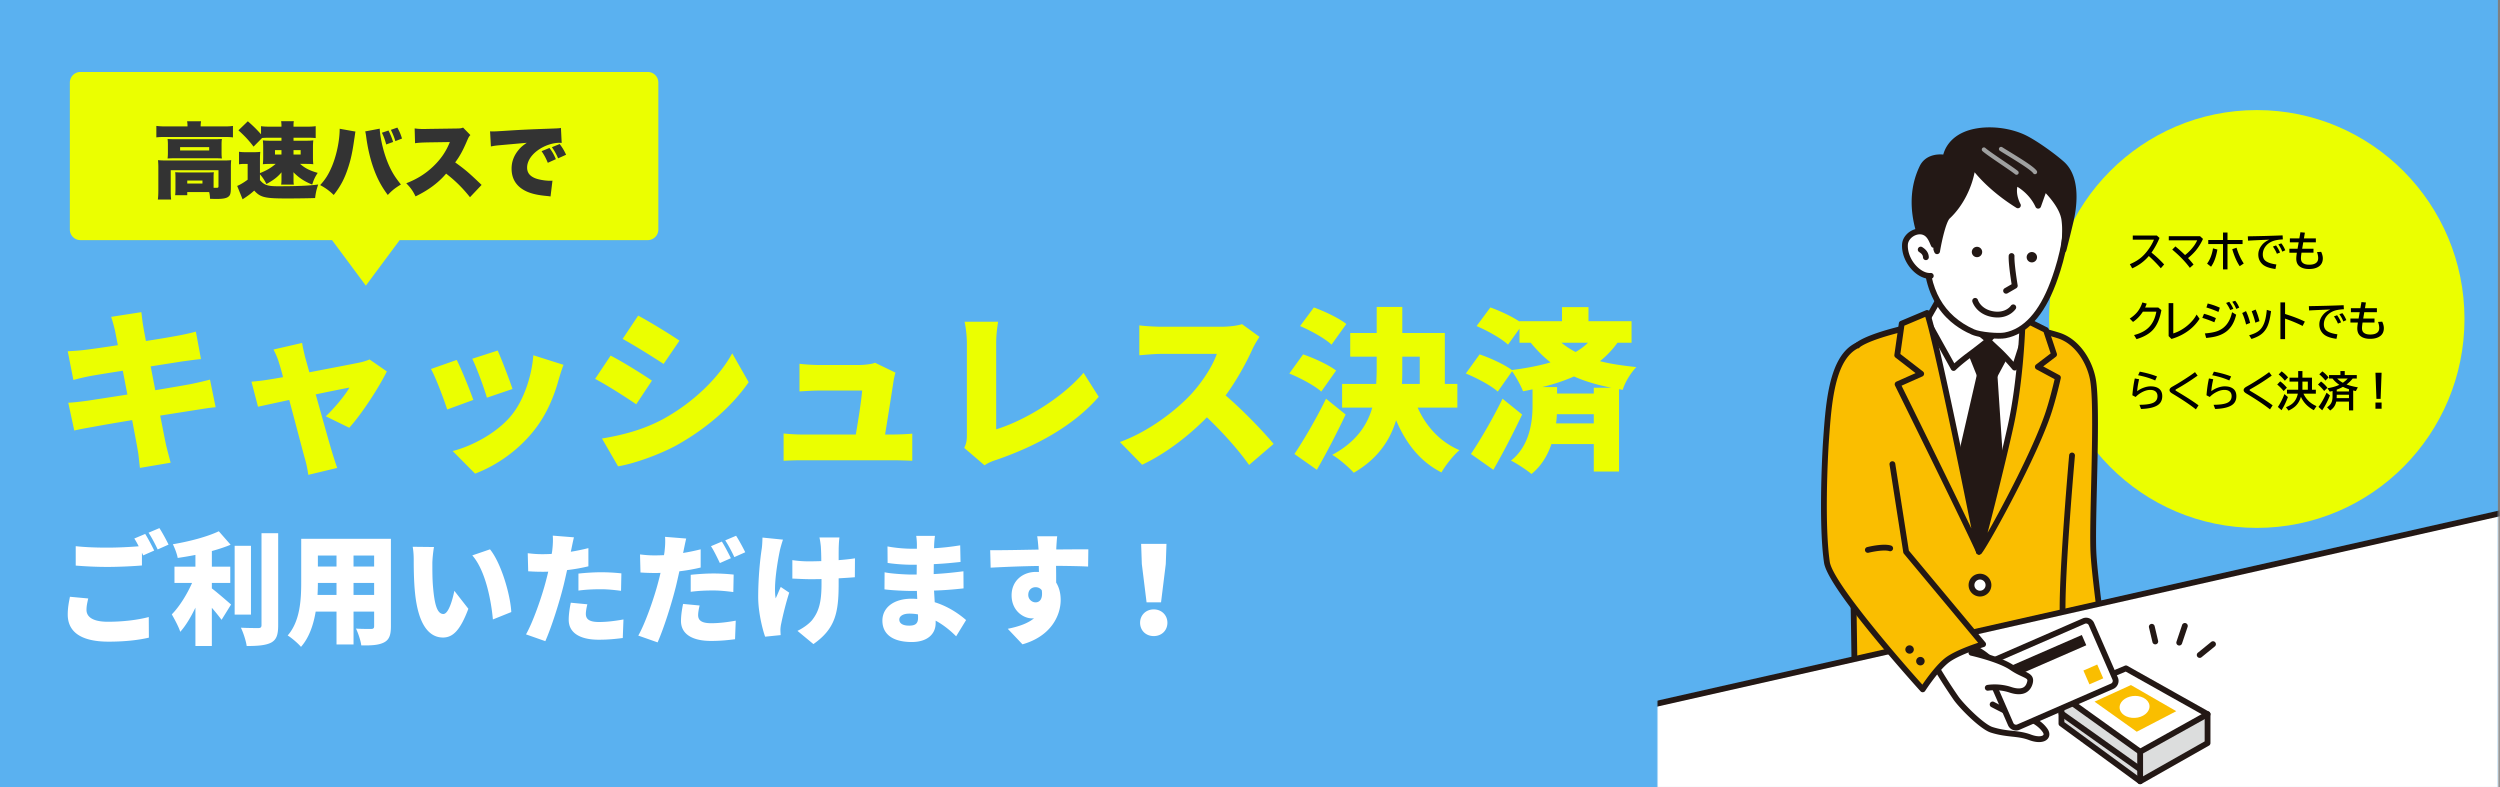 <svg xmlns="http://www.w3.org/2000/svg" width="1181" height="372" fill="none" viewBox="0 0 1181 372"><rect x="0" y="0" width="1181" height="372" fill="#808080" stroke="none"/><path fill="#5AB1F0" d="M0 0h1180v372H0z"/><ellipse cx="1066.11" cy="150.688" fill="#EBFF00" rx="98.111" ry="98.688"/><path fill="#000" d="M1007.52 111.277h11.39l1.25 1.117c-1.06 2.545-2.33 4.858-3.8 6.939a51.266 51.266 0 0 1 5.98 5.593l-1.57 1.795a66.603 66.603 0 0 0-5.67-5.784c-2.06 2.462-4.68 4.409-7.84 5.841l-1.13-1.976c2.35-.967 4.3-2.173 5.87-3.617 1.46-1.349 2.79-3.013 4.01-4.992.65-1.063 1.15-2.049 1.51-2.959h-10zm17.01.287h14.76l1.4 1.288c-.97 2.126-2.13 3.99-3.47 5.593a24.736 24.736 0 0 1-3.6 3.465c1.07 1.158 1.94 2.179 2.61 3.064l-1.74 1.546c-2.2-2.959-4.98-5.825-8.32-8.599l1.49-1.509c1.4 1.127 2.92 2.482 4.56 4.066a21.36 21.36 0 0 0 4.34-4.505c.56-.808 1.03-1.625 1.4-2.453h-13.43zm25.62-1.718h2.12v3.522h7.12v1.918h-7.12v11.979h-2.12v-11.979h-6.97v-1.918h6.97zm-7.53 14.679c1.39-1.839 2.33-4.241 2.8-7.206l2.07.563c-.58 3.436-1.57 6.141-2.99 8.113zm15.41 1.213c-1.42-2.151-2.59-4.827-3.51-8.027l2.03-.688a27.64 27.64 0 0 0 3.4 7.445zm3.84-14.098c5.8-.089 11.27-.238 16.43-.448l.11 1.899c-2.27.114-4.04.464-5.31 1.05-1.21.56-2.18 1.336-2.91 2.329a6.184 6.184 0 0 0-1.24 3.76c0 1.375.47 2.406 1.41 3.093 1.09.782 2.75 1.32 4.99 1.613l-.44 2.147c-2.93-.394-4.98-1.158-6.17-2.29-1.28-1.209-1.92-2.711-1.92-4.505 0-1.629.58-3.15 1.74-4.563.84-1.037 2-1.87 3.47-2.5-2.6.089-5.96.238-10.06.448zm13.73 8.237c-.37-.999-.99-2.131-1.87-3.398l1.47-.553a16.88 16.88 0 0 1 1.9 3.359zm2.55-1.002c-.44-1.171-1.07-2.31-1.87-3.417l1.41-.506c.74.904 1.36 1.998 1.88 3.283zm8.57-9.163 2.11.191-.45 2.701h5.63v1.88h-5.96l-.5 3.007h5.34v1.88h-5.65c-.18 1.146-.27 2.017-.27 2.615 0 .968.27 1.684.79 2.148.68.605 1.71.907 3.08.907 1.44 0 2.53-.28 3.26-.84.68-.516 1.01-1.27 1.01-2.262 0-.878-.18-1.826-.56-2.845l1.97-.133c.52 1.152.78 2.166.78 3.045 0 1.648-.58 2.901-1.72 3.76-1.17.872-2.77 1.308-4.8 1.308-2.08 0-3.66-.5-4.74-1.499-.86-.795-1.28-1.934-1.28-3.417 0-.693.09-1.622.28-2.787h-3.54v-1.88h3.87l.52-3.007h-4.16v-1.88h4.49zm-67.15 35.563 1.47 1.232c-.71 4.021-2.02 7.094-3.92 9.22-1.73 1.934-4.33 3.429-7.82 4.486l-1.18-1.938c3.2-.814 5.63-2.132 7.29-3.951 1.62-1.757 2.7-4.121 3.25-7.092h-6.36c-1.32 2.023-2.88 3.64-4.66 4.849l-1.55-1.585c1.45-.942 2.63-1.966 3.54-3.073 1.04-1.26 1.84-2.778 2.42-4.553l2.05.563c-.23.668-.47 1.282-.74 1.842zm4.89-2.071h2.2v14.307c1.18-.381 2.23-.824 3.15-1.326 2.58-1.406 4.72-3.198 6.43-5.374.5-.643.98-1.381 1.44-2.214l1.4 1.995a20.915 20.915 0 0 1-4.96 5.383c-2.43 1.864-5.2 3.245-8.31 4.142l-1.35-1.336zm23.53 4.162a43.18 43.18 0 0 0-5.68-2.11l.61-1.89c2.18.548 4.09 1.216 5.73 2.005zm-1.93 4.886c-1.55-.687-3.45-1.39-5.69-2.109l.81-1.909c1.93.516 3.8 1.2 5.61 2.052zm-4.47 5.259c2.44-.197 4.37-.55 5.8-1.059 3.68-1.317 6.02-4.305 7.04-8.962l1.94 1.174c-.84 3.569-2.4 6.226-4.68 7.969-1.5 1.146-3.36 1.96-5.58 2.444-1.06.235-2.37.426-3.92.572zm11.96-11.043c-.41-1.005-1.05-2.125-1.94-3.359l1.49-.544c.8 1.094 1.44 2.201 1.93 3.321zm2.86-.525a16.803 16.803 0 0 0-1.9-3.397l1.4-.459c.75.878 1.38 1.954 1.9 3.226zm4.64 7.35c-.45-1.96-1.06-3.77-1.84-5.431l1.8-.888c.8 1.655 1.45 3.513 1.95 5.574zm4.38-.859c-.35-1.559-.93-3.363-1.73-5.412l1.86-.783c.72 1.61 1.33 3.433 1.81 5.469zm-2.93 5.936c2.1-.566 3.71-1.329 4.81-2.29 1.11-.961 1.96-2.348 2.53-4.162.46-1.438.79-3.286 1-5.545l2.01.601c-.38 2.984-.91 5.272-1.58 6.863-.82 1.947-2.05 3.449-3.68 4.505-1.04.674-2.37 1.272-3.99 1.794zm14.77-15.519h2.2v5.479c3.76 1.17 6.87 2.367 9.34 3.588l-1.06 2.062c-2.37-1.215-5.13-2.37-8.28-3.465v9.698h-2.2zm13.44 1.775c5.8-.089 11.27-.238 16.43-.448l.11 1.899c-2.27.115-4.04.465-5.31 1.05-1.21.56-2.18 1.336-2.91 2.329a6.184 6.184 0 0 0-1.24 3.76c0 1.375.47 2.406 1.41 3.093 1.09.782 2.75 1.32 4.99 1.613l-.44 2.147c-2.93-.394-4.98-1.158-6.17-2.29-1.28-1.209-1.92-2.711-1.92-4.505 0-1.629.58-3.15 1.74-4.563.84-1.037 2-1.87 3.47-2.5-2.6.089-5.96.238-10.06.448zm13.73 8.237c-.37-.999-.99-2.131-1.88-3.398l1.48-.553a17.39 17.39 0 0 1 1.9 3.359zm2.55-1.002c-.44-1.171-1.07-2.31-1.87-3.417l1.41-.506c.74.904 1.36 1.998 1.88 3.284zm8.57-9.163 2.1.191-.44 2.701h5.63v1.881h-5.96l-.5 3.006h5.33v1.88h-5.64c-.18 1.146-.27 2.017-.27 2.616 0 .967.26 1.683.79 2.147.68.605 1.71.907 3.08.907 1.44 0 2.53-.28 3.26-.84.68-.515 1.01-1.269 1.01-2.262 0-.878-.19-1.826-.56-2.844l1.97-.134c.52 1.152.77 2.167.77 3.045 0 1.648-.57 2.901-1.71 3.76-1.17.872-2.77 1.308-4.8 1.308-2.08 0-3.66-.5-4.74-1.499-.86-.795-1.29-1.934-1.29-3.417 0-.693.1-1.622.29-2.787h-3.54v-1.88h3.87l.52-3.006h-4.16v-1.881h4.49zm-97.45 37.033c-2.39-1.069-5.08-1.89-8.07-2.462l.79-1.699c3.08.579 5.79 1.333 8.14 2.262zm-10.78 6.996c.26-3.041.65-5.691 1.16-7.95l2.03.382c-.48 2.01-.78 3.894-.92 5.65.91-.706 1.96-1.269 3.15-1.689 1.14-.408 2.2-.611 3.19-.611 1.48 0 2.69.289 3.63.868 1.25.783 1.88 2.036 1.88 3.761 0 1.692-.57 3.003-1.71 3.932-1.59 1.286-4.36 1.995-8.31 2.129l-.76-1.976c2.64-.006 4.65-.255 6.03-.745 1.67-.585 2.5-1.702 2.5-3.35 0-1.043-.37-1.82-1.1-2.329-.59-.407-1.36-.61-2.31-.61-1.35 0-2.81.448-4.36 1.345a11.42 11.42 0 0 0-2.55 1.995zm30.01 6.663c-2.84-2.24-6.57-4.741-11.18-7.502-.85-.503-1.27-1.031-1.27-1.585 0-.394.18-.767.55-1.117.16-.152.56-.407 1.19-.763 2.33-1.305 4.83-2.86 7.52-4.667a57.062 57.062 0 0 0 2.77-1.957l1.23 1.642a107.454 107.454 0 0 1-9.98 6.356c-.33.191-.5.35-.5.477 0 .102.09.217.28.344.05.038.34.216.87.535 4.32 2.577 7.57 4.686 9.76 6.328zm15.78-13.659c-2.39-1.069-5.07-1.89-8.06-2.462l.79-1.699c3.07.579 5.78 1.333 8.14 2.262zm-10.77 6.996c.25-3.041.64-5.691 1.16-7.95l2.03.382c-.48 2.01-.79 3.894-.93 5.65.92-.706 1.97-1.269 3.16-1.689 1.14-.408 2.2-.611 3.19-.611 1.48 0 2.69.289 3.62.868 1.26.783 1.88 2.036 1.88 3.761 0 1.692-.57 3.003-1.71 3.932-1.59 1.286-4.36 1.995-8.31 2.129l-.75-1.976c2.64-.006 4.64-.255 6.02-.745 1.67-.585 2.51-1.702 2.51-3.35 0-1.043-.37-1.82-1.11-2.329-.58-.407-1.35-.61-2.3-.61-1.36 0-2.81.448-4.37 1.345a11.42 11.42 0 0 0-2.55 1.995zm30.01 6.663c-2.85-2.24-6.58-4.741-11.18-7.502-.85-.503-1.28-1.031-1.28-1.585 0-.394.19-.767.56-1.117.16-.152.55-.407 1.19-.763 2.32-1.305 4.83-2.86 7.51-4.667a52.54 52.54 0 0 0 2.77-1.957l1.24 1.642a107.454 107.454 0 0 1-9.98 6.356c-.34.191-.5.35-.5.477 0 .102.09.217.27.344.05.038.34.216.88.535 4.32 2.577 7.57 4.686 9.75 6.328zm15.8-7.417c1.26 2.705 3.32 4.665 6.16 5.88l-1.27 1.918c-2.89-1.546-4.92-3.655-6.09-6.328-.51 1.75-1.34 3.185-2.47 4.305-.84.821-1.96 1.562-3.38 2.224l-1.22-1.623c1.78-.642 3.13-1.565 4.05-2.768.72-.941 1.24-2.144 1.57-3.608h-5.14v-1.861h5.29v-3.846h-4.09v-1.861h4.09v-3.112h2.01v3.112h4.51v5.707h1.83v1.861zm2.06-5.707h-2.55v3.846h2.55zm-10.85-.401a18.672 18.672 0 0 0-2.93-2.968l1.4-1.47c1.21.897 2.22 1.848 3.04 2.853zm-.57 4.868a21.667 21.667 0 0 0-3.04-3.083l1.41-1.489c1.05.744 2.1 1.74 3.15 2.987zm-2.73 7.511c1.17-1.75 2.21-3.776 3.1-6.08l1.64 1.403c-.86 2.361-1.87 4.432-3.02 6.214zm32.45-10.613c1.57.572 3.35 1.021 5.33 1.345l-.96 1.766c-.37-.083-.78-.181-1.24-.296v9.421h-1.99v-4.152h-6.03c-.19.961-.54 1.788-1.04 2.481-.41.586-1.02 1.162-1.81 1.728l-1.46-1.527c1.12-.706 1.86-1.584 2.22-2.634.24-.681.36-1.531.36-2.549v-2.51c-.36.102-.81.204-1.33.305l-1.08-1.603c2.08-.325 3.95-.862 5.61-1.613-1.31-.904-2.39-1.896-3.22-2.978h-1.64v-1.642h5.37v-1.88h2.05v1.88h5.69v1.642h-1.93c-.78.999-1.74 1.938-2.9 2.816m-1.72 1.116c-.85.471-1.82.913-2.92 1.327v.84h5.78v-1.04c-1.22-.414-2.18-.789-2.86-1.127m-.02-1.928c1-.719 1.77-1.387 2.31-2.004h-5c.71.738 1.6 1.406 2.69 2.004m2.88 5.66h-5.78v.411c0 .401-.02.795-.04 1.183h5.82zm-11.1-6.69c-1.02-1.222-1.99-2.212-2.92-2.969l1.45-1.374c1.11.821 2.09 1.772 2.93 2.854zm-.62 4.925a21.837 21.837 0 0 0-2.92-3.064l1.44-1.432a15 15 0 0 1 3.01 2.968zm-2.68 7.511c1.25-1.603 2.52-3.84 3.82-6.71l1.59 1.289c-1.04 2.596-2.25 4.934-3.66 7.015zm26.91-16.149h2.9l-.46 12.35h-1.98zm0 14.068h2.9v2.94h-2.9z"/><mask id="a" width="398" height="320" x="783" y="52" maskUnits="userSpaceOnUse" style="mask-type:luminance"><path fill="#fff" d="M1180.25 52.314H783V372h397.25V52.314Z"/></mask><g mask="url(#a)"><path fill="#FABE00" d="M877.468 163.133c7.748-5.976 38.835-12.296 51.384-12.55 12.55-.257 36.788 5.681 43.796 7.969 8.831 2.881 14.67 12.474 16.133 21.128 2.372 14.051-.64 65.528.181 81.564.731 14.232 6.581 53.781 6.581 53.781l-119.18 21.47s-.875-74.902-1.644-84.377c-.769-9.474-5.002-83.011 2.746-88.985z"/><path fill="#231815" d="M876.353 337.865a1.369 1.369 0 0 1-1.373-1.356c-.008-.747-.883-74.962-1.638-84.282-.423-5.212-1.642-25.778-1.826-45.905-.327-35.91 2.754-42.468 5.1-44.28 8.419-6.493 40.17-12.591 52.194-12.837 12.798-.257 37.15 5.719 44.251 8.034 4.395 1.435 8.379 4.514 11.52 8.906 2.781 3.888 4.748 8.61 5.538 13.297 1.447 8.562.924 30.706.466 50.246-.303 12.916-.59 25.114-.265 31.475.717 14.004 6.507 53.256 6.567 53.651a1.374 1.374 0 0 1-1.113 1.552l-119.18 21.47a1.536 1.536 0 0 1-.244.021zm1.942-173.648c-1.319 1.018-4.352 7.154-4.033 42.081.185 20.051 1.395 40.519 1.815 45.707.709 8.752 1.492 71.596 1.627 82.849l116.277-20.947c-1.018-6.994-5.752-39.931-6.402-52.598-.33-6.464-.043-18.713.263-31.681.458-19.415.975-41.423-.428-49.725-1.3-7.693-6.611-17.249-15.206-20.054-7.578-2.472-31.463-8.145-43.344-7.901-12.455.254-43.303 6.658-50.575 12.266z"/><path fill="#fff" d="m586.961 376.656 608.569-137.355.87 167.365H600.812z"/><path fill="#231815" d="M1196.18 408.096H699.537a1.373 1.373 0 0 1-1.373-1.373v-55.512a1.37 1.37 0 0 1 1.07-1.338l495.906-111.998a1.375 1.375 0 0 1 1.68 1.332l.73 167.51c0 .366-.15.715-.4.975-.26.26-.61.404-.97.404m-495.273-2.743H1194.8l-.72-164.424-493.173 111.379z"/><path fill="#fff" d="M907.336 164.441s24.844-12.548 25.611-12.036c.769.512 25.099 17.156 25.099 17.156l-19.772 83.462-30.938-88.585z"/><path fill="#231815" d="m929.922 163.953 5.313 13.268 7.004.268 7.06-13.17-10.584-4.944z"/><path fill="#231815" d="M942.246 178.862h-.052l-7.003-.268a1.371 1.371 0 0 1-1.221-.861l-5.316-13.268c-.263-.656.013-1.4.639-1.728l8.793-4.579a1.372 1.372 0 0 1 1.213-.027l10.584 4.944a1.375 1.375 0 0 1 .628 1.89l-7.06 13.171a1.368 1.368 0 0 1-1.208.723zm-6.061-2.976 5.256.2 5.969-11.137-8.655-4.042-7.093 3.69z"/><path fill="#231815" d="m935.237 177.222 7.003.268 3.128 47.321c.352-.116-10.518 35.734-10.518 35.734l-9.717-39.346 10.107-43.977z"/><path fill="#231815" d="M934.84 261.917h-.036a1.376 1.376 0 0 1-1.297-1.043l-9.717-39.346a1.371 1.371 0 0 1-.005-.637l10.107-43.976a1.366 1.366 0 0 1 1.389-1.064l7.003.268a1.37 1.37 0 0 1 1.316 1.28l3.109 47.053c.106.452-.065 1.072-.406 2.323-.26.948-.65 2.329-1.164 4.1-.864 2.978-2.086 7.111-3.632 12.282a5419.629 5419.629 0 0 1-5.354 17.785c-.176.579-.71.975-1.313.975m-8.309-40.73 8.441 34.18c3.859-12.773 8.601-28.657 9.008-30.568l-3.039-45.986-4.634-.176-9.779 42.552z"/><path fill="#fff" d="m915.273 149.331 2.56-25.096h28.942l5.218 25.521-15.959 15.326z"/><path fill="#231815" d="M936.031 166.453c-.29 0-.582-.092-.829-.279l-20.76-15.751a1.369 1.369 0 0 1-.536-1.232l2.561-25.095a1.37 1.37 0 0 1 1.365-1.232h28.942c.653 0 1.214.457 1.344 1.096l5.218 25.521c.095.46-.054.937-.393 1.264l-15.959 15.326a1.358 1.358 0 0 1-.95.382zm-19.317-17.749 19.214 14.576 14.567-13.989-4.842-23.685H919.07z"/><path fill="#fff" d="M939.34 276.015a4.012 4.012 0 1 1-7.984.794 4.012 4.012 0 0 1 7.984-.794"/><path fill="#231815" d="M935.336 281.796a5.345 5.345 0 0 1-3.401-1.219 5.348 5.348 0 0 1-1.947-3.631 5.386 5.386 0 0 1 4.823-5.889 5.389 5.389 0 0 1 5.89 4.822 5.387 5.387 0 0 1-5.367 5.917zm.011-8.023a2.643 2.643 0 0 0-2.627 2.9c.071.701.409 1.335.954 1.781a2.64 2.64 0 0 0 4.297-2.301 2.643 2.643 0 0 0-2.624-2.378z"/><path fill="#fff" d="m915.786 141.605 23.529 19.098s-3.835 3.141-8.943 6.935c-5.107 3.793-7.482 6.203-7.482 6.203l-12.593-22.626z"/><path fill="#231815" d="M922.879 175.212a1.37 1.37 0 0 1-1.199-.704l-12.593-22.626c-.233-.42-.23-.932.008-1.349l5.489-9.61a1.37 1.37 0 0 1 2.056-.384l23.528 19.098a1.373 1.373 0 0 1 .003 2.125c-.038.033-3.919 3.206-8.994 6.973-4.94 3.669-7.301 6.043-7.323 6.065-.26.263-.612.409-.977.409zm-11.016-23.988 11.36 20.416c1.219-1.094 3.296-2.859 6.321-5.104a278.707 278.707 0 0 0 7.577-5.838l-20.955-17.01-4.303 7.533z"/><path fill="#fff" d="m953.811 145.035-14.494 15.67s-1.972-1.433 4.595 4.603c3.515 3.23 7.813 8.353 7.813 8.353s4.498-14.012 4.815-15.02c.317-1.007-2.729-13.603-2.729-13.603z"/><path fill="#231815" d="M951.729 175.027c-.401 0-.788-.176-1.051-.49-.043-.051-4.284-5.093-7.691-8.226-1.898-1.747-3.274-3.041-4.086-3.851-.864-.861-1.755-1.749-.916-2.775.084-.1.382-.425.861-.496l13.964-15.093a1.372 1.372 0 0 1 2.339.61c3.139 12.97 2.825 13.966 2.706 14.34-.317.999-4.634 14.454-4.818 15.025a1.364 1.364 0 0 1-1.308.951zm-10.621-14.24c.663.647 1.795 1.722 3.734 3.507 2.234 2.052 4.74 4.809 6.326 6.615 1.241-3.867 3.629-11.305 4.027-12.559-.016-1.007-1.002-5.708-2.123-10.498l-11.967 12.935z"/><path fill="#FABE00" d="m910.338 147.843-11.97 5.05-2.118 14.927 11.315 8.76-11.136 4.955s34.602 70.058 38.417 79.015c0 0-19.279-97.503-24.508-112.702z"/><path fill="#231815" d="M934.85 261.918a1.37 1.37 0 0 1-1.262-.834c-3.756-8.819-38.038-78.243-38.385-78.944a1.372 1.372 0 0 1 .674-1.861l9.037-4.021-9.5-7.354c-.39-.3-.588-.791-.517-1.278l2.118-14.928c.067-.476.381-.883.826-1.072l11.97-5.05a1.37 1.37 0 0 1 1.83.818c5.2 15.114 23.77 108.898 24.558 112.884a1.37 1.37 0 0 1-.943 1.575 1.392 1.392 0 0 1-.403.063zm-36.554-79.713c3.886 7.871 23.474 47.589 32.979 67.439-5.05-25.152-17.269-85.175-21.779-99.957l-9.873 4.165-1.899 13.368 10.684 8.269a1.373 1.373 0 0 1-.282 2.337l-9.83 4.373z"/><path fill="#FABE00" d="M955.492 150.393s-.477 27.186-5.652 50.76c-3.794 17.275-14.226 59.235-14.995 59.392-.182 2.382 24.335-41.083 32.392-64.261 2.694-7.752 4.926-17.882 4.926-17.882l-9.489-5.11 7.664-5.838-3.83-11.54z"/><path fill="#231815" d="M934.933 262.018a1.64 1.64 0 0 1-.333-.035c-.704-.146-1.176-.796-1.119-1.541.022-.273.122-.528.285-.734 1.299-3.005 10.797-40.892 14.74-58.845 5.089-23.165 5.617-50.221 5.622-50.491a1.373 1.373 0 0 1 1.985-1.205l11.017 5.521c.325.162.571.449.688.793l3.829 11.541a1.376 1.376 0 0 1-.471 1.524l-5.972 4.549 7.616 4.1c.539.289.82.904.69 1.503-.021.102-2.28 10.3-4.972 18.036-4.533 13.038-13.755 31.234-18.851 40.922-3.255 6.19-6.546 12.185-9.265 16.881-1.227 2.117-2.28 3.869-3.044 5.063-.996 1.557-1.552 2.418-2.448 2.418zm21.876-109.434c-.238 6.934-1.316 29.257-5.622 48.864-1.804 8.215-5.278 22.745-8.642 36.157a1078.876 1078.876 0 0 1-3.615 14.067c7.491-13.117 21.294-39.379 27.016-55.837 2.145-6.171 4.019-13.975 4.653-16.718l-8.571-4.614a1.371 1.371 0 0 1-.182-2.299l6.887-5.245-3.342-10.07-8.585-4.302z"/><path fill="#fff" d="M913.482 90.095c-2.291 7.34-3.261 17.2-3.483 27.844-.582 27.971 15.889 36.13 21.991 38.878 3.201 1.441 12.013 2.212 15.225 1.603 10.545-1.998 17.776-11.782 22.659-24.716 3.201-8.481 7.488-22.968 5.608-33.217-1.879-10.248-9.825-36.766-35.206-25.983-14.883 6.322-22.656 2.328-26.794 15.591"/><path fill="#231815" d="M944.123 160.005c-4.193 0-10.034-.739-12.691-1.936-2.391-1.077-8.747-3.94-14.001-10.362-6.093-7.452-9.053-17.479-8.799-29.794.252-12.155 1.411-21.386 3.545-28.223 3.036-9.731 8.26-10.974 15.491-12.696 3.461-.824 7.385-1.758 12.075-3.75 8.046-3.418 15.158-3.518 21.14-.299 10.963 5.903 14.808 21.056 15.954 27.297 2.107 11.484-3.266 27.568-5.674 33.948-5.687 15.074-13.657 23.679-23.685 25.577-.845.16-2.015.236-3.355.236zm-29.324-69.497c-2.026 6.496-3.177 15.735-3.421 27.465-.384 18.448 6.744 31.098 21.181 37.597 2.922 1.316 11.447 2.066 14.407 1.506 9.026-1.709 16.303-9.735 21.63-23.853 2.326-6.166 7.526-21.676 5.544-32.485-.837-4.565-4.361-19.889-14.557-25.377-5.21-2.806-11.523-2.668-18.764.408-4.905 2.083-9.124 3.087-12.515 3.894-7.049 1.68-10.935 2.603-13.505 10.845"/><path fill="#231815" d="M943.634 149.984a14.41 14.41 0 0 1-2.402-.206c-7.597-1.264-9.406-7.016-9.479-7.259a1.374 1.374 0 0 1 .921-1.709 1.375 1.375 0 0 1 1.709.921c.054.167 1.449 4.367 7.301 5.342 5.717.95 8.151-2.507 8.252-2.656a1.376 1.376 0 0 1 1.901-.371c.625.419.799 1.259.384 1.89-.122.184-2.743 4.048-8.585 4.048zm4.045-11.246a1.372 1.372 0 0 1-.691-2.559l3.298-1.911c-.425-2.659-1.559-10.174-1.383-13.393a1.37 1.37 0 1 1 2.738.149c-.195 3.558 1.486 13.625 1.503 13.728a1.376 1.376 0 0 1-.664 1.414l-4.116 2.388a1.382 1.382 0 0 1-.688.184zm14.567-17.716a2.45 2.45 0 0 1-1.912 2.887 2.45 2.45 0 0 1-2.886-1.912 2.45 2.45 0 0 1 1.912-2.887 2.45 2.45 0 0 1 2.886 1.912m-25.914-2.466a2.45 2.45 0 0 1-1.912 2.886 2.45 2.45 0 0 1-2.886-1.911 2.45 2.45 0 0 1 1.911-2.887 2.45 2.45 0 0 1 2.887 1.912"/><path fill="#231815" d="M975.182 103.536c.991 6.607-.352 14.449-.352 14.449s1.603-6.152 3.347-13.569c2.115-8.987 2.603-20.985-4.054-26.958-4.17-3.742-13.53-10.534-18.835-12.827-8.625-3.731-19.924-4.18-27.306-.845-8.254 3.731-8.888 10.79-8.888 10.79s-7.943-1.827-10.987 4.506c-9.403 19.548 2.367 39.571 1.896 38.859 0 0-.696-1.345 1.736-5.594.389-.68 3.347 6.344 3.347 6.344s2.291-13.92 5.05-16.503c7.773-7.276 11.25-17.901 11.778-24.262 0 0 6.386 9.77 21.354 19.093 0 0-3.25-5.573-1.067-10.794 0 0 7.128 3.247 10.643 10.97l2.995-8.46s8.265 7.628 9.34 14.801z"/><path fill="#231815" d="M915.083 120.06a1.376 1.376 0 0 1-1.265-.84 82.933 82.933 0 0 0-1.903-4.202c-.761 1.765-.631 2.459-.629 2.467 0 0-.011-.054-.057-.146.493 1.158-.417 1.735-.525 1.8-.628.368-1.451.163-1.852-.444a1.628 1.628 0 0 1-.133-.254v-.006c-1.205-2.326-3.415-7.184-4.696-13.587-1.917-9.589-.961-18.457 2.841-26.36 2.418-5.029 7.737-5.822 11.136-5.473.65-2.459 2.754-7.47 9.411-10.479 7.626-3.447 19.311-3.103 28.416.837 5.479 2.37 15.036 9.32 19.206 13.065 8.295 7.443 5.89 22.266 4.471 28.293a653.493 653.493 0 0 1-3.355 13.599 1.368 1.368 0 0 1-1.617.993 1.374 1.374 0 0 1-1.064-1.573c.014-.076 1.292-7.709.349-14.015-.72-4.807-5.072-9.995-7.42-12.489l-2.267 6.399a1.37 1.37 0 0 1-1.235.913 1.375 1.375 0 0 1-1.308-.802c-2.353-5.17-6.453-8.215-8.584-9.526-.843 4.059 1.419 8.047 1.446 8.09a1.376 1.376 0 0 1-.233 1.674 1.37 1.37 0 0 1-1.679.179c-10.454-6.512-16.764-13.192-19.729-16.802-1.36 7.024-5.238 15.722-11.737 21.806-1.671 1.562-3.716 10.138-4.637 15.727a1.374 1.374 0 0 1-1.354 1.15zm-3.279-9.133h.089c.891.054 1.416.649 2.646 3.208.948-4.557 2.6-11.028 4.658-12.954 8.051-7.538 10.922-18.24 11.35-23.373a1.37 1.37 0 0 1 2.515-.636c.057.086 5.403 8.101 17.43 16.384-.531-2.217-.728-5.063.442-7.863a1.367 1.367 0 0 1 1.833-.718c.271.125 5.933 2.76 9.809 8.857l1.969-5.556a1.373 1.373 0 0 1 2.223-.55c.352.325 8.634 8.043 9.766 15.605.065.442.121.888.17 1.338.044-.187.09-.376.133-.566 1.018-4.332 3.77-18.979-3.634-25.624-4.036-3.623-13.235-10.327-18.465-12.588-8.449-3.655-19.222-4.005-26.198-.853-7.372 3.33-8.06 9.412-8.087 9.67a1.376 1.376 0 0 1-1.673 1.205c-.279-.063-6.92-1.49-9.444 3.763-6.45 13.412-2.513 27.248.198 33.942.268-.588.599-1.237 1.01-1.955.263-.46.74-.736 1.26-.736"/><path fill="#9FA0A0" d="M961.326 82.298c-.33 0-.655-.162-.847-.46-1.029-1.576-8.401-6.084-12.36-8.508-1.411-.864-2.63-1.608-3.372-2.093a1.013 1.013 0 0 1 1.11-1.695c.718.471 1.923 1.208 3.321 2.06 6.413 3.921 11.815 7.317 12.999 9.129a1.014 1.014 0 0 1-.848 1.567h-.003m-8.721.265a1.03 1.03 0 0 1-.641-.227c-1.097-.897-3.857-2.776-6.779-4.763-3.607-2.456-7.339-4.996-8.652-6.174a1.011 1.011 0 1 1 1.351-1.508c1.213 1.088 5.053 3.701 8.441 6.008 2.96 2.015 5.755 3.918 6.922 4.872a1.01 1.01 0 0 1-.642 1.795v-.003"/><path fill="#fff" d="M912.091 130.319c-5.644.458-12.62-7.151-12.198-14.812.266-4.798 7.188-8.472 11.001-4.486 1.405 1.467 2.099 3.65 2.608 4.676"/><path fill="#231815" d="M911.621 131.709c-2.584 0-5.411-1.327-7.851-3.704-3.469-3.382-5.476-8.199-5.235-12.578.165-2.992 2.408-5.786 5.576-6.959 2.892-1.069 5.804-.471 7.786 1.598 1.251 1.308 1.966 2.986 2.489 4.21.138.322.257.601.357.804.336.68.057 1.503-.62 1.839a1.374 1.374 0 0 1-1.839-.62 18.98 18.98 0 0 1-.422-.948c-.439-1.031-1.04-2.442-1.947-3.387-1.733-1.812-3.97-1.248-4.851-.924-2.125.786-3.683 2.651-3.788 4.539-.201 3.606 1.489 7.614 4.409 10.46 2.061 2.006 4.357 3.065 6.307 2.911a1.371 1.371 0 1 1 .222 2.734 6.917 6.917 0 0 1-.593.025"/><path fill="#fff" d="M907.352 117.905c1.061.701 2.361 1.649 2.448 3.604z"/><path fill="#231815" d="M909.795 122.882a1.373 1.373 0 0 1-1.371-1.31c-.056-1.249-.828-1.855-1.833-2.521a1.373 1.373 0 0 1-.387-1.901 1.373 1.373 0 0 1 1.901-.387c.953.63 2.938 1.944 3.063 4.687a1.374 1.374 0 0 1-1.308 1.432h-.063zm129.355 187.904a1.37 1.37 0 0 1-.87-2.437l6.23-5.072a1.373 1.373 0 1 1 1.73 2.129l-6.23 5.071c-.25.209-.56.309-.86.309m-9.67-5.838c-.15 0-.3-.022-.44-.073a1.375 1.375 0 0 1-.87-1.738l2.65-7.883a1.376 1.376 0 0 1 2.61.875l-2.65 7.882c-.2.574-.73.934-1.3.934zm-11.33-.548a1.37 1.37 0 0 1-1.33-1.056l-1.64-6.935a1.369 1.369 0 0 1 1.02-1.652c.73-.173 1.47.282 1.65 1.018l1.64 6.935a1.369 1.369 0 0 1-1.34 1.69"/><path fill="#DCDDDD" d="M973.82 328.461v13.371l37.19 27.237 31.83-18.039v-13.65"/><path fill="#231815" d="M1011.01 370.442c-.29 0-.57-.089-.81-.265l-37.186-27.241a1.37 1.37 0 0 1-.561-1.107v-13.371a1.373 1.373 0 0 1 2.746 0v12.675l35.911 26.303 30.37-17.208v-12.853a1.37 1.37 0 1 1 2.74 0v13.652c0 .493-.26.951-.69 1.194l-31.83 18.039c-.21.12-.45.179-.68.179z"/><path fill="#fff" d="m1042.84 337.38-31.83 17.741-37.19-26.66 30.47-12.721z"/><path fill="#231815" d="M1011.01 356.492c-.28 0-.56-.087-.8-.257l-37.185-26.661a1.37 1.37 0 0 1 .271-2.38l30.474-12.721c.39-.163.83-.138 1.2.07l38.55 21.638c.43.244.7.701.7 1.2 0 .495-.27.953-.7 1.196l-31.84 17.742c-.2.116-.43.173-.66.173zm-34.388-27.714 34.478 24.719 28.94-16.125-35.84-20.11z"/><path fill="#FABE00" d="m1028.07 335.961-18.67 9.704-19.939-14.207 17.189-7.839z"/><path fill="#231815" d="M1011.01 370.44c-.76 0-1.38-.615-1.38-1.373v-13.966a1.375 1.375 0 0 1 2.75 0v13.966c0 .758-.62 1.373-1.37 1.373"/><path fill="#fff" d="M1014.44 336.37c-2.11 2.716-6.7 3.539-10.02 2.022-3.04-1.394-3.99-4.329-2.3-6.699 1.72-2.418 5.73-3.623 9.18-2.569 3.77 1.15 5.31 4.465 3.14 7.246"/><path fill="#231815" d="M1010.5 364.432c-.28 0-.56-.081-.8-.254l-36.671-26.068a1.37 1.37 0 1 1 1.59-2.234l36.671 26.068c.62.438.76 1.294.33 1.911-.27.377-.7.577-1.12.577"/><path fill="#fff" d="M914.766 315.365s3.507 6.106 9.188 14.333c2.711 3.926 12.444 13.658 16.907 15.066 7.567 2.388 12.228 1.343 18.11 3.547 5.879 2.204 9.305-.092 7.114-3.255-5.132-7.411-17.641-7.89-17.641-10.463 0-2.572 3.445-7.102 2.343-9.675-1.103-2.572-8.431-9.688-10.66-13.23-2.226-3.539-13.232-8.451-13.232-8.451z"/><path fill="#231815" d="M963.232 350.561c-1.403 0-3.017-.319-4.739-.964-2.779-1.042-5.24-1.313-8.092-1.624-2.83-.312-6.037-.664-9.95-1.899-5.064-1.6-14.981-11.77-17.622-15.596-5.646-8.18-9.213-14.368-9.248-14.427a1.375 1.375 0 0 1 .219-1.655l12.13-12.128c.401-.4 1.01-.514 1.53-.281 1.165.52 11.453 5.19 13.833 8.973.983 1.56 3.115 3.972 5.178 6.304 2.633 2.976 4.905 5.543 5.579 7.116.878 2.044-.149 4.478-1.137 6.834-.496 1.175-1.005 2.388-1.084 3.185.518.433 2.357 1.064 3.854 1.578 4.311 1.479 10.213 3.504 13.533 8.299 1.126 1.625 1.208 3.353.222 4.617-.861 1.105-2.348 1.668-4.209 1.668zm-46.74-34.976c1.181 1.988 4.268 7.065 8.599 13.333 2.599 3.767 12.127 13.255 16.192 14.538 3.653 1.154 6.586 1.476 9.421 1.787 2.906.32 5.652.62 8.756 1.785 3.36 1.259 5.351.779 5.819.178.304-.39-.119-1.086-.314-1.37-2.808-4.056-8.216-5.911-12.167-7.265-3.442-1.18-5.717-1.96-5.717-3.977 0-1.341.633-2.849 1.308-4.447.696-1.654 1.562-3.715 1.145-4.689-.501-1.168-2.949-3.938-5.113-6.38-2.136-2.415-4.346-4.912-5.446-6.661-1.503-2.391-8.357-5.941-11.775-7.538l-10.705 10.703z"/><path fill="#B0BEC0" d="M978.82 215.168s-4.653 52.003-4.471 73.445z"/><path fill="#231815" d="M974.36 289.984a1.368 1.368 0 0 1-1.37-1.359c-.182-21.262 4.43-73.058 4.476-73.578a1.371 1.371 0 1 1 2.733.246c-.046.52-4.645 52.181-4.466 73.31a1.375 1.375 0 0 1-1.36 1.384h-.01z"/><path fill="#FABE00" d="M877.475 163.133c-11.886 5.575-13.514 26.222-14.792 44.098-.731 10.22-2.115 41.578.365 58.391 1.782 12.074 45.259 60.033 45.259 60.033s6.57-10.219 11.862-14.05c5.291-3.832 16.663-7.265 16.663-7.265l-36.373-43.644-6.478-41.42"/><path fill="#231815" d="M908.289 327.026c-.384 0-.755-.163-1.015-.45-.108-.119-11.02-12.169-22.004-25.54-14.881-18.109-22.819-29.958-23.596-35.214-2.513-17.032-1.078-48.875-.376-58.688 1.248-17.487 2.803-39.252 15.577-45.244a1.373 1.373 0 0 1 1.167 2.483c-11.314 5.307-12.807 26.181-14.004 42.953-.696 9.735-2.123 41.304.355 58.093 1.368 9.266 30.968 43.806 43.737 58.003 2.066-3.03 6.968-9.854 11.222-12.933 4.119-2.981 11.567-5.662 15.109-6.84l-35.068-42.081a1.337 1.337 0 0 1-.3-.666l-6.478-41.421a1.372 1.372 0 0 1 2.711-.425l6.421 41.047 36.129 43.354a1.37 1.37 0 0 1-.658 2.191c-.111.032-11.212 3.412-16.255 7.062-5.023 3.639-11.447 13.579-11.512 13.679-.23.36-.615.591-1.04.626-.038.002-.076.005-.113.005z"/><path fill="#fff" d="m984.368 293.395-44.322 19.315a2.742 2.742 0 0 0-1.419 3.61l11.224 25.748a2.744 2.744 0 0 0 3.611 1.419l44.322-19.315a2.743 2.743 0 0 0 1.419-3.61l-11.224-25.749a2.744 2.744 0 0 0-3.611-1.418"/><path fill="#231815" d="M952.375 345.093a4.12 4.12 0 0 1-3.778-2.469l-11.222-25.749a4.079 4.079 0 0 1-.054-3.149 4.09 4.09 0 0 1 2.182-2.269l44.322-19.314a4.08 4.08 0 0 1 3.149-.054 4.088 4.088 0 0 1 2.27 2.182l11.226 25.748c.44 1.005.45 2.123.05 3.149a4.074 4.074 0 0 1-2.182 2.269l-44.322 19.315a4.082 4.082 0 0 1-1.638.341zm33.086-50.548c-.185 0-.369.037-.542.113l-44.322 19.315a1.374 1.374 0 0 0-.709 1.806l11.222 25.748a1.374 1.374 0 0 0 1.807.709l44.321-19.314c.333-.146.591-.414.726-.758.135-.344.13-.715-.016-1.048l-11.223-25.748a1.364 1.364 0 0 0-.758-.726 1.378 1.378 0 0 0-.506-.097"/><path fill="#FABE00" d="m987.046 323.288 6.524-2.843-2.843-6.523-6.525 2.843z"/><path fill="#231815" d="m947.085 321.592 38.477-16.768-2.114-4.851-38.477 16.769z"/><path fill="#fff" d="M931.305 308.382s13.232 2.941 19.111 6.983c5.879 4.043 9.617 3.326 8.452 7.349-.937 3.244-3.699 4.961-9.21 3.122-5.514-1.838-10.635-.918-10.635-.918"/><path fill="#231815" d="M953.677 327.959c-1.324 0-2.814-.273-4.455-.82-5.121-1.706-9.911-.877-9.96-.869a1.37 1.37 0 1 1-.485-2.7c.222-.041 5.533-.959 11.312.967 2.451.817 4.411.896 5.676.235.856-.449 1.441-1.248 1.785-2.437.401-1.383.363-1.519-2.454-2.827-1.476-.685-3.312-1.535-5.459-3.013-5.593-3.845-18.502-6.745-18.632-6.775a1.374 1.374 0 0 1-1.043-1.636 1.373 1.373 0 0 1 1.636-1.042c.549.122 13.559 3.046 19.59 7.192 1.958 1.345 3.678 2.144 5.059 2.783 2.581 1.197 5.018 2.326 3.935 6.076-.547 1.89-1.633 3.309-3.144 4.103-.964.506-2.091.761-3.363.761zm-7.162 8.859c-.206 0-.415-.046-.613-.146-.148-.076-3.685-1.844-5.267-2.697a1.372 1.372 0 0 1 1.3-2.415c1.546.831 5.159 2.64 5.194 2.656a1.373 1.373 0 0 1-.614 2.599zm-64.136-75.664a1.372 1.372 0 0 1-.33-2.703c.788-.197 7.788-1.887 11.352-.701a1.374 1.374 0 0 1-.869 2.605c-2.383-.796-7.897.279-9.817.758a1.424 1.424 0 0 1-.333.041zm26.237 52.598a2.006 2.006 0 1 0-2.836-2.838 2.006 2.006 0 0 0 2.836 2.838m-4.524-6.892a2.008 2.008 0 0 1-4.014 0 2.007 2.007 0 0 1 4.014 0"/></g><path fill="#EBFF00" d="m99.2 179.324 2.669 13.057c-2.501.164-6.337.821-9.505 1.314-3.668.574-9.838 1.56-16.675 2.627 1.167 5.995 2.168 11.086 2.751 13.878.584 2.463 1.418 5.502 2.168 8.376l-14.507 2.463c-.417-3.202-.584-6.159-1.084-8.622-.417-2.546-1.418-7.719-2.585-13.96-7.92 1.314-15.09 2.546-18.51 3.203-3.751.657-6.92 1.232-8.837 1.724l-2.835-13.138c2.335-.082 6.503-.575 9.338-.986 3.669-.574 10.756-1.642 18.593-2.874l-2.168-11.25c-6.92 1.068-12.923 2.053-15.174 2.464-3.002.575-5.336 1.15-8.171 1.889L32 165.94c2.918-.165 5.586-.329 8.17-.657 2.669-.329 8.672-1.15 15.509-2.218l-1.334-6.815a81.024 81.024 0 0 0-1.834-6.569l14.257-2.218c.25 1.643.5 4.681.917 6.734.167 1.232.667 3.695 1.25 6.898 6.42-.986 12.09-1.971 14.758-2.464 2.751-.492 6.503-1.314 8.838-1.971l2.418 12.975c-2.168.164-6.003.739-8.671 1.067l-15.091 2.382 2.167 11.249c6.92-1.149 13.174-2.217 16.676-2.874 3.251-.657 6.753-1.478 9.17-2.135m65.784 22.746-11.089-5.419c3.752-3.449 9.255-10.018 11.173-13.549-1.918.328-8.421 1.642-15.925 3.202 3.085 11.004 6.337 22.746 7.754 27.345.417 1.396 1.751 5.666 2.418 7.39l-13.674 3.285c-.333-2.382-.917-5.42-1.667-7.883-1.334-4.763-4.419-16.67-7.337-27.509a9440.73 9440.73 0 0 1-14.758 3.202l-3.085-11.824c2.752-.247 5.17-.493 8.088-.986 1.084-.164 3.585-.574 6.836-1.149-.667-2.628-1.334-5.009-1.917-6.734-.584-2.135-1.584-4.352-2.585-6.323l13.507-3.12c.334 2.217.917 4.598 1.417 6.733l2.001 7.144c9.839-1.888 20.177-3.859 23.679-4.598 1.668-.328 3.502-.903 4.753-1.478l8.17 5.666c-3.585 7.308-11.839 20.118-17.759 26.605m70.12-36.459c1.667 3.613 5.752 14.288 7.003 18.148l-12.089 4.105c-1.168-4.105-4.669-13.795-6.921-18.394zm16.841 2.217 14.258 4.517c-1.168 3.202-1.751 5.173-2.335 7.144-2.168 7.883-5.669 16.259-11.172 23.32-7.754 10.019-18.26 17.163-28.265 20.94l-10.588-10.675c8.838-2.217 21.01-8.458 27.931-17.08 5.502-6.816 9.421-17.983 10.171-28.166m-36.185 2.217c2.335 4.599 6.17 14.124 7.838 18.887l-12.34 4.516c-1.417-4.434-5.419-15.191-7.671-19.133zm85.711-20.939c5.836 3.12 14.757 8.622 19.51 11.824l-7.504 11.004c-5.003-3.285-13.507-8.622-19.343-11.825zm-17.092 58.056c9.421-1.561 19.176-4.024 28.598-9.033 14.34-7.801 26.346-19.379 32.933-31.204l7.754 13.631c-8.004 11.578-19.927 21.843-33.767 29.644-8.505 4.68-20.761 8.95-27.931 10.1zm4.085-39.17c6.003 3.121 14.841 8.623 19.51 11.825l-7.421 11.168c-5.085-3.449-13.506-8.869-19.426-11.989zm129.649 37.281h3.752c2.251 0 6.67-.164 9.088-.411v12.81c-1.834-.082-6.503-.246-8.921-.246h-42.938c-3.169 0-5.42.082-8.922.246V204.78c2.335.247 5.837.493 8.922.493h25.179c1.167-6.651 2.668-16.259 3.002-20.775h-20.344c-2.752 0-6.67.246-9.255.41v-13.056c2.335.328 6.92.575 9.171.575h19.177c1.918 0 6.086-.411 7.337-1.068l9.672 4.681c-.417 1.231-.751 2.956-.918 3.941-.667 4.517-2.751 17.491-4.002 25.292m46.98 14.534-9.588-8.211c1.167-2.464 1.25-4.024 1.25-6.077v-43.193c0-3.613-.5-7.636-1.083-10.346h15.841c-.584 3.777-.917 6.733-.917 10.346v40.483c12.256-3.695 30.432-14.041 41.271-26.687l7.17 11.332c-11.756 13.549-29.181 23.156-48.191 29.726-1.251.41-3.418 1.067-5.753 2.627m121.645-66.678 8.255 5.995c-.751 1.067-2.502 3.941-3.419 5.994-2.751 6.077-7.17 14.288-12.59 21.679 8.088 6.898 18.093 17.326 22.679 22.91l-11.59 9.936c-5.336-7.472-12.423-15.355-19.926-22.5-8.755 8.951-19.677 17.245-30.599 22.418l-10.506-10.757c13.507-4.845 26.681-14.945 34.101-23.075 5.419-6.076 9.922-13.302 11.673-18.558h-25.93c-3.752 0-8.338.493-10.672.657v-14.124c2.918.411 8.254.657 10.672.657h27.847c4.169 0 8.088-.575 10.005-1.232m49.275-.082-7.003 9.772c-3.002-2.874-9.672-6.569-14.841-8.786l6.503-8.787c5.086 1.807 11.923 5.092 15.341 7.801m-4.835 22.007-7.004 9.936c-3.085-2.792-9.838-6.405-15.091-8.54l6.503-9.032c5.086 1.724 12.09 4.927 15.592 7.636m-4.753 13.303 9.255 7.473c-4.169 8.786-8.838 17.819-13.59 26.112l-10.589-7.472c4.169-6.241 10.172-16.341 14.924-26.113m36.019-19.872v5.584c0 2.381 0 4.845-.167 7.308h8.421v-12.892zm26.013 24.06h-18.76c3.919 8.786 10.506 16.177 19.76 20.118-2.834 2.382-6.67 7.227-8.504 10.511-10.088-5.091-16.758-13.713-21.428-24.635-2.918 9.526-8.671 18.23-20.01 24.799-2.251-2.545-7.003-6.651-10.172-8.458 11.173-5.994 16.509-13.877 18.927-22.335h-14.257v-11.168h16.091c.167-2.463.25-4.927.25-7.39v-5.502h-12.506v-11.168h12.506V145h12.09v12.317h20.093v24.06h5.92zm21.344-4.188 9.255 7.473c-4.169 8.786-8.838 17.819-13.59 26.112l-10.589-7.472c4.169-6.241 10.172-16.341 14.924-26.113m43.105-5.173h8.338c-6.17-1.232-12.09-2.874-17.676-5.338-4.669 2.053-9.671 3.695-15.007 5.009h7.003v3.039h17.342zm-17.842 16.834h17.842v-4.353h-17.425c-.084 1.396-.167 2.874-.417 4.353m15.091-38.102h-12.506c2.084 1.724 4.335 3.202 6.67 4.352a26.201 26.201 0 0 0 5.836-4.352m20.594 0h-6.67c-2.335 3.284-5.086 6.159-8.254 8.704 5.419 1.396 11.089 2.135 17.175 2.792-2.585 2.71-5.336 7.062-6.42 10.757l-1.751-.328v38.923h-11.923v-12.975h-20.01c-1.751 5.174-4.669 10.265-9.421 14.124-2.168-1.806-6.837-4.927-9.672-6.323 9.088-7.144 10.172-19.133 10.172-25.784v-7.883c-1.501.328-3.002.657-4.502.903-.917-2.463-3.335-6.898-5.17-9.443l-6.753 9.607c-3.085-2.792-9.838-6.405-15.091-8.54l6.503-9.032c4.919 1.642 11.59 4.68 15.258 7.39 6.42-.821 12.673-1.971 18.259-3.613-3.251-2.546-6.336-5.584-9.338-9.279h-5.336v-6.652l-5.419 7.555c-3.002-2.874-9.672-6.569-14.841-8.786l6.503-8.787c4.419 1.561 10.089 4.188 13.757 6.652v-.165h20.094v-6.651h12.506v6.651h20.344z"/><path fill="#fff" d="m33.039 281.913 8.64.802c-.438 1.949-.82 3.554-.82 5.388 0 3.209 2.788 5.616 10.115 5.616 7.218 0 14.108-.86 19.303-2.235l.055 9.743c-5.195 1.203-11.483 1.891-19.03 1.891-13.178 0-19.302-4.699-19.302-12.838 0-3.495.656-6.304 1.039-8.367m30.403-27.509 5.14-2.178c1.367 2.121 3.28 5.846 4.265 7.852l-5.195 2.292-.601-1.261v6.018c-3.828.344-10.991.688-16.24.688-5.797 0-10.554-.287-15.038-.631v-9.169c4.046.458 9.132.687 14.983.687 4.812 0 10.553-.286 14.764-.63-.656-1.318-1.367-2.636-2.078-3.668m6.726-2.751 5.14-2.178c1.421 2.178 3.39 5.846 4.32 7.795l-5.14 2.292c-1.094-2.35-2.844-5.731-4.32-7.909m29.91 23.727v2.579c2.789 2.12 7.765 6.476 9.078 7.622l-4.484 7.221a102.386 102.386 0 0 0-4.594-5.674v18.053h-7.764v-18.11c-2.133 4.413-4.539 8.482-7.164 11.405-.765-2.464-2.734-6.018-3.991-8.253 3.663-3.725 7.218-9.513 9.569-14.843h-8.312v-7.68h9.898v-5.559c-2.844.573-5.687 1.032-8.367 1.433-.328-1.892-1.421-4.757-2.296-6.476 7.874-1.318 16.295-3.554 21.708-6.133l5.578 6.362c-2.734 1.146-5.742 2.12-8.859 2.98v7.393h8.695v7.68zm18.483-17.537v32.495h-7.71v-32.495zm4.976-5.961h7.874v43.442c0 4.642-.82 6.877-3.336 8.253-2.57 1.318-6.507 1.604-11.537 1.604-.329-2.407-1.586-6.304-2.735-8.654 3.445.172 7.054.172 8.257.172 1.039 0 1.477-.344 1.477-1.433zm43.472 29.171h9.733v-5.673h-9.733zm-17.006 0h8.967v-5.673h-8.803c0 1.776-.055 3.668-.164 5.673m8.967-18.625h-8.803v5.215h8.803zm17.772 5.215v-5.215h-9.733v5.215zm7.929-13.124v41.378c0 4.126-.821 6.304-3.227 7.565-2.515 1.318-5.905 1.49-10.772 1.433-.273-2.235-1.476-5.846-2.515-7.967 2.679.23 6.234.172 7.218.172s1.367-.343 1.367-1.318v-6.877h-9.733v15.531h-8.039v-15.531h-9.842c-1.039 6.247-3.117 12.379-6.945 16.677-1.258-1.547-4.538-4.355-6.288-5.387 5.96-6.82 6.398-17.136 6.398-25.216v-20.46zm20.341 3.897c-.437 2.407-.765 6.075-.765 7.737 0 3.725 0 7.45.328 11.233.656 7.45 1.75 12.665 4.866 12.665 2.516 0 4.43-7.106 5.195-10.946l6.617 8.482c-3.773 10.029-7.218 13.582-11.976 13.582-6.397 0-11.702-5.731-13.233-21.262-.546-5.387-.601-11.863-.601-15.474 0-1.719-.109-4.126-.492-6.132zm26.466 1.089c5.304 6.533 9.624 21.434 10.061 29.629l-8.694 3.496c-.766-8.539-3.39-23.039-9.733-30.26zm41.777 19.485v-8.023c3.116-.344 7.163-.631 10.717-.631 3.008 0 6.289.172 9.569.516l-.164 8.253c-2.679-.344-6.069-.745-9.405-.745-3.937 0-7.272.172-10.717.63m4.702-20.058v8.596a83.904 83.904 0 0 1-10.061 1.777c-.547 2.407-1.094 4.929-1.641 7.164-1.968 7.908-5.577 19.428-8.639 26.42l-9.132-3.21c3.226-5.616 7.491-17.709 9.514-25.617.329-1.319.711-2.694.985-4.012-.93.057-1.859.057-2.734.057-2.789 0-4.867-.114-6.726-.229l-.219-8.539c2.953.343 4.648.458 6.999.458 1.422 0 2.898-.057 4.32-.115.164-.859.274-1.604.328-2.292.274-2.407.328-4.929.164-6.361l10.007.802c-.437 1.777-.984 4.527-1.258 5.846l-.218.974a102.555 102.555 0 0 0 8.311-1.719m-8.311 25.789 7.819.745c-.383 1.49-.711 3.382-.711 4.528 0 2.35 1.422 3.84 6.179 3.84 3.664 0 7.437-.459 11.593-1.204l-.328 8.769c-3.117.401-6.781.802-11.319.802-9.46 0-14.218-3.611-14.218-9.399 0-2.865.547-5.96.985-8.081m82.405-23.841-5.14 2.293c-1.094-2.35-2.844-5.731-4.32-7.909l5.14-2.178c1.421 2.178 3.39 5.846 4.32 7.794m-6.781 2.808-5.195 2.293c-1.148-2.35-2.734-5.731-4.21-7.966l5.14-2.178c1.367 2.12 3.281 5.845 4.265 7.851m-18.974 15.875v-8.023c3.116-.344 7.163-.631 10.717-.631 3.008 0 6.289.172 9.569.516l-.164 8.253c-2.679-.344-6.069-.745-9.405-.745-3.937 0-7.272.172-10.717.63m4.702-20.058v8.596a83.904 83.904 0 0 1-10.061 1.777c-.547 2.407-1.094 4.929-1.641 7.164-1.968 7.909-5.577 19.428-8.639 26.42l-9.132-3.209c3.226-5.617 7.491-17.709 9.514-25.618.329-1.318.711-2.694.985-4.012-.93.057-1.859.057-2.734.057-2.789 0-4.867-.114-6.726-.229l-.219-8.539c2.953.344 4.648.458 6.999.458 1.422 0 2.899-.057 4.32-.114.164-.86.274-1.605.328-2.293.274-2.407.328-4.929.164-6.361l10.007.802c-.437 1.777-.984 4.528-1.258 5.846l-.218.974a102.128 102.128 0 0 0 8.311-1.719m-8.311 25.789 7.819.745c-.383 1.491-.711 3.382-.711 4.528 0 2.35 1.422 3.84 6.179 3.84 3.664 0 7.437-.459 11.593-1.204l-.328 8.769c-3.117.401-6.781.802-11.319.802-9.46 0-14.218-3.61-14.218-9.399 0-2.865.547-5.96.985-8.081m37.511-31.348 9.679.974c-.547 1.605-1.203 3.897-1.477 5.158-1.093 5.215-3.062 16.849-1.968 22.58.711-1.375 1.586-3.725 2.406-5.387l3.992 2.694c-1.75 5.444-3.063 11.118-3.773 14.556-.219.917-.383 2.293-.383 2.866 0 .63.054 1.719.109 2.636l-7.327.745c-1.258-3.438-3.281-11.634-3.281-18.626 0-9.341.929-18.11 1.64-22.695.274-1.719.328-3.839.383-5.501m43.691 9.8-.055 8.94c-2.023.172-4.703.344-7.655.516v2.579c0 13.582-1.532 21.205-11.921 28.483l-7.546-6.247c2.297-1.089 5.304-3.094 6.944-5.1 3.172-4.069 4.43-8.368 4.43-17.193v-2.178c-1.914.057-3.828.057-5.633.057-2.241 0-5.249-.172-8.147-.286v-8.712c2.843.402 5.031.573 7.929.573 1.804 0 3.773-.057 5.741-.114 0-2.808-.109-5.445-.218-6.992-.11-1.146-.383-3.095-.657-4.184h9.46c-.218 1.433-.273 2.923-.328 4.184-.054 1.146-.054 3.725-.054 6.533 2.952-.229 5.632-.515 7.71-.859m29.801 28.082c0-.401 0-.917-.055-1.605a23.648 23.648 0 0 0-4.046-.344c-3.008 0-4.757 1.204-4.757 2.809 0 1.891 1.804 2.865 4.593 2.865 2.789 0 4.265-.802 4.265-3.725m22.693 1.089-4.703 7.679c-2.679-2.693-5.96-5.387-9.678-7.393v1.147c0 5.329-4.101 8.94-11.265 8.94-9.132 0-13.889-3.783-13.889-10.087 0-6.075 5.195-10.373 13.835-10.373.874 0 1.749.057 2.624.115l-.164-3.783h-2.625c-2.898 0-9.241-.286-12.686-.745l.055-8.081c2.844.688 10.226 1.089 12.741 1.089h2.406l.055-4.642h-2.571c-3.28 0-8.092-.344-11.209-.86l-.055-7.794c3.5.688 8.038 1.089 11.21 1.089h2.679v-1.948c0-1.032-.109-2.866-.328-4.127h8.859a47.271 47.271 0 0 0-.383 4.127l-.055 1.719c3.992-.229 7.71-.631 12.358-1.376l.164 7.852c-3.226.344-7.437.802-12.631 1.032l-.055 4.699c5.578-.287 9.897-.802 14.053-1.318l.055 8.081c-4.757.515-8.749.859-13.944 1.031.109 1.777.219 3.668.328 5.502 6.617 2.063 11.647 5.674 14.819 8.425m29.364-11.864c0 2.064 1.75 3.496 3.445 3.496 1.75 0 3.554-1.318 2.953-5.673-.657-.975-1.75-1.49-2.953-1.49-1.641 0-3.445 1.088-3.445 3.667m28.379-21.548-.109 8.138c-3.226-.172-8.311-.287-15.147-.344.055 2.694.055 5.559.055 7.909 1.422 2.292 2.133 5.1 2.133 8.195 0 7.279-4.484 17.136-18.045 20.976l-6.945-7.336c4.703-.974 9.241-2.35 12.413-4.986-.328.057-.656.057-.984.057-3.992 0-9.624-3.553-9.624-10.889 0-6.877 5.249-11.061 11.537-11.061.493 0 .93 0 1.367.058l-.054-2.866c-8.148.115-16.131.459-22.748.803l-.218-8.253c6.288.057 15.857-.172 22.856-.287l-.054-.63c-.164-2.178-.383-4.585-.602-5.674h9.46c-.164 1.089-.383 4.585-.437 5.617v.63c5.03 0 12.303-.115 15.146-.057m27.505 25.044-2.242-18.11-.328-9.513h11.975l-.328 9.513-2.242 18.11zm3.39 15.933c-3.718 0-6.452-2.637-6.452-6.304 0-3.554 2.734-6.305 6.452-6.305 3.719 0 6.453 2.751 6.453 6.305 0 3.667-2.734 6.304-6.453 6.304"/><path fill="#EBFF00" d="M306 34a5 5 0 0 1 5 5v69.429a5 5 0 0 1-5 5H188.793l-15.968 21.511-15.969-21.511H38a5 5 0 0 1-5-5V39a5 5 0 0 1 5-5z"/><path fill="#333" d="m262.591 75.188-3.806 1.727c-.903-2.198-1.649-3.61-2.944-5.495l3.728-1.53c1.296 1.727 2.081 3.061 3.022 5.298m4.828-2.08-3.768 1.688c-.863-2.002-1.648-3.454-2.943-5.26l3.689-1.49c1.295 1.726 2.08 2.982 3.022 5.062M231.9 69.183l-.392-7.143c.667.04 1.177.04 1.491.04 1.021 0 2.434-.079 6.711-.354 6.123-.392 8.988-.55 20.958-.98 3.258-.119 3.611-.158 4.318-.315l.353 7.104c-.55-.079-.707-.079-1.099-.079-2.747 0-6.28 1.06-8.988 2.748-3.924 2.394-6.24 5.73-6.24 8.948 0 2.237 1.06 3.768 3.297 4.827 1.609.785 4.945 1.413 7.496 1.413.392 0 .628 0 1.177-.039l-.902 7.457c-.55-.079-.746-.118-1.452-.196-4.475-.393-7.418-1.06-9.93-2.198-4.631-2.159-7.025-5.77-7.025-10.754 0-3.257 1.099-6.2 3.336-8.87 1.02-1.255 1.962-2.04 3.846-3.336l-13.579 1.217c-1.531.157-1.924.236-3.376.51m-4.389 18.172-5.494 5.808c-3.415-4.317-6.869-7.731-11.264-11.146-3.69 4.357-8.36 7.81-14.443 10.754-1.374-2.748-2.198-3.925-4.396-6.201 5.102-1.963 9.145-4.514 12.716-7.928 3.65-3.493 6.044-6.986 7.889-11.539l-10.204.157c-3.376.079-4.632.157-6.241.393l-.196-6.986c1.531.196 2.59.274 4.121.274.314 0 1.06 0 2.198-.039l13.422-.196c1.845-.04 2.08-.04 3.14-.432l3.454 3.532c-.589.59-.824.982-1.413 2.316-2.08 4.906-3.572 7.653-5.769 10.597 4.748 3.414 6.358 4.788 12.48 10.636m-47.1-24.647 3.1-1.06a34.037 34.037 0 0 1 2.198 5.416l-3.258 1.177c-.667-2.433-1.099-3.61-2.04-5.533m-19.938-1.884 7.457 1.334c-.157.628-.157.706-.275 1.727-.039.078-.078.392-.117.785-.04.196-.079.51-.157.903-.825 5.887-1.531 9.34-2.787 13.226-1.727 5.416-3.611 9.066-6.947 13.304-2.08-2.001-3.846-3.296-6.397-4.67 2.512-2.708 4.003-5.141 5.573-8.87 2.198-5.259 3.65-12.284 3.65-17.74m24.176.51 3.062-1.06c.941 1.61 1.687 3.415 2.197 5.18l-3.139 1.217c-.471-1.648-1.256-3.61-2.12-5.337m-12.127.745 6.868-1.295c.039 1.845.628 5.574 1.413 8.674.981 3.964 2.394 7.81 4.003 10.871 1.256 2.395 2.394 4.082 4.592 6.83-2.786 1.687-4.16 2.786-6.201 4.944-3.022-4.042-5.024-7.81-6.79-12.794-1.491-4.2-2.668-9.223-3.336-14.129-.196-1.452-.353-2.512-.549-3.1M122.801 76.17v5.612c3.139-1.256 5.18-2.434 7.417-4.357h-2.119c-1.884 0-2.708.04-3.925.157.118-1.216.157-2.04.157-3.493V69.85c0-1.53-.039-2.315-.157-3.532 1.178.118 2.08.157 3.964.157h4.828v-1.413h-5.848c-1.492 0-2.394.04-3.297.118l-4.042 4.082c-2.198-2.904-4.043-4.906-7.143-7.693l4.434-4.278c2.591 2.238 4.396 4.043 6.241 6.162v-3.846c1.373.196 2.59.236 4.906.236h4.749v-.51c0-.746-.079-1.531-.157-2.08h6.004a8.753 8.753 0 0 0-.157 1.765v.825h5.613c2.433 0 3.414-.04 4.866-.236v5.612c-1.334-.117-1.923-.157-3.728-.157h-6.751v1.413h5.534c1.766 0 2.669-.039 3.807-.157-.118 1.178-.157 1.923-.157 3.493v4.239c0 1.57.039 2.355.157 3.532-1.059-.118-1.923-.157-3.885-.157h-2.355c2.276 2.002 4.553 3.18 8.32 4.239-1.295 2.001-1.844 3.14-2.59 5.534-3.768-1.53-6.123-3.1-8.909-5.848.078.589.078 1.099.078 2.002V85c0 .981.04 1.57.157 2.198h-6.004c.117-.667.157-1.295.157-2.237v-1.688c0-.903 0-.981.039-1.884-1.884 2.237-3.768 3.69-7.143 5.534-1.06-2.04-1.806-3.14-3.061-4.592v2.747c.863.981 1.295 1.374 2.001 1.806 1.335.785 3.061 1.099 6.358 1.099 9.106 0 14.836-.236 19.153-.825-.864 2.59-1.099 3.65-1.452 6.398-3.493.118-8.674.196-13.227.196-10.557 0-12.559-.471-15.541-3.728-1.492 1.373-2.591 2.197-4.828 3.689-.196.118-.353.235-.667.431l-2.551-6.318c1.138-.432 3.179-1.61 4.945-2.944v-7.457h-1.648c-.785 0-1.453.04-2.434.196v-5.926c1.178.157 1.766.196 3.258.196h3.768c1.177 0 2.04-.039 3.022-.157-.118 1.217-.157 2.12-.157 4.435m10.165-5.26h-3.062v2.08h3.062v-2.08m5.69 0v2.08h3.376v-2.08h-3.376M78.412 59.725h10.165c0-1.06-.04-1.61-.196-2.434h6.593c-.117.785-.196 1.452-.196 2.237v.197h10.95c1.884 0 2.944-.04 4.317-.236v5.416c-1.216-.157-2.237-.196-4.278-.196H78.059c-2.002 0-2.983.04-4.2.196V59.49c1.374.157 2.551.236 4.553.236m22.489 28.65v.314c.824.04 1.138.04 1.412.04.707 0 .903-.158.903-.746v-7.575H80.649v9.184c0 2.315.04 3.375.196 4.67h-6.28c.158-1.099.236-2.747.236-4.67V79.23a35.63 35.63 0 0 0-.157-3.571c1.374.118 2.551.157 4.317.157h26.296c1.884 0 2.904-.04 3.964-.157-.118 1.099-.157 2.12-.157 3.571v9.145c0 3.1-.275 3.964-1.413 4.71-.942.628-2.669.902-5.377.902-.745 0-2.001-.039-3.061-.078-.04-1.413-.118-1.923-.392-3.18H88.459v1.492h-5.73c.118-.824.157-1.648.157-3.14v-5.455c0-.981-.039-1.61-.117-2.276a34.97 34.97 0 0 0 3.178.117h12.128c1.57 0 2.198-.039 2.943-.117a19.197 19.197 0 0 0-.117 2.355v4.67m-12.442-3.1v1.412h7.182v-1.413H88.46m-9.144-13.11V68.32c0-1.178-.04-1.727-.157-2.67 1.177.08 2.08.119 3.964.119h17.975c1.687 0 2.59-.04 3.728-.118-.117.863-.157 1.491-.157 2.708v3.807c0 1.295.04 1.844.157 2.708a51.952 51.952 0 0 0-3.846-.118H83.043c-1.648 0-2.63.04-3.885.118.117-.942.157-1.53.157-2.708m5.769-2.668v1.57H98.82v-1.57H85.084"/></svg>